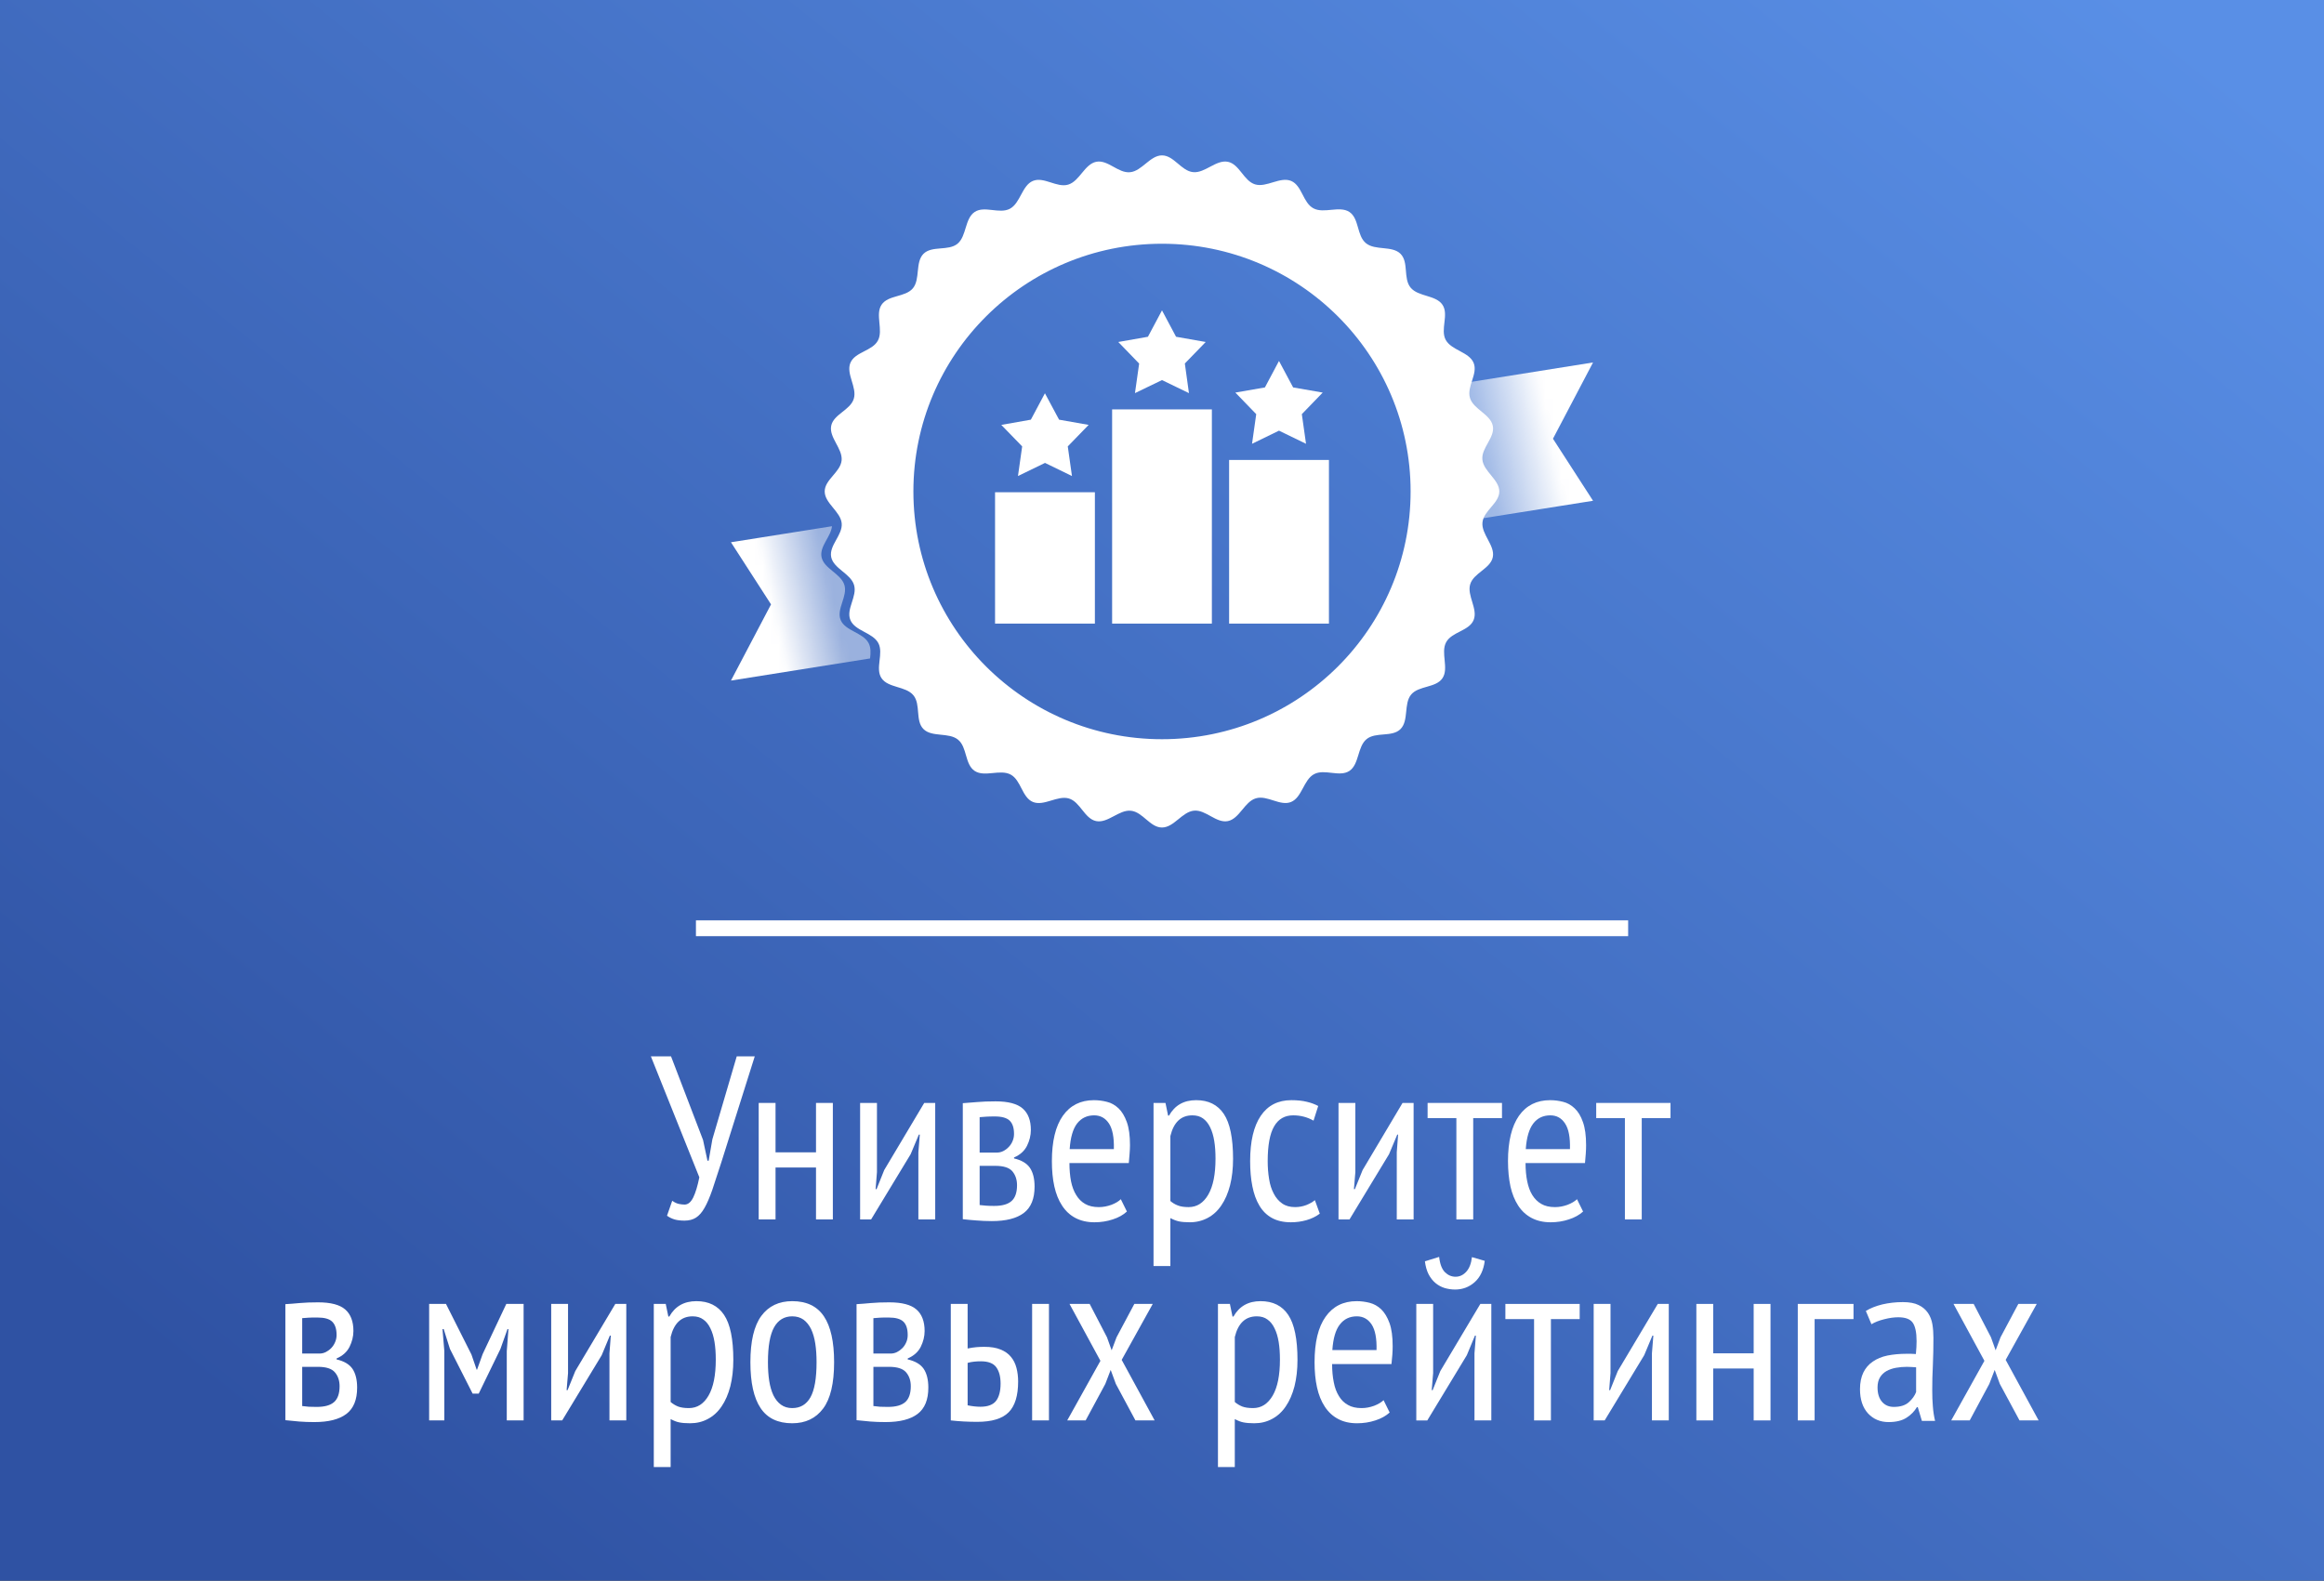 <?xml version="1.0" encoding="UTF-8"?>
<!DOCTYPE svg PUBLIC "-//W3C//DTD SVG 1.1//EN" "http://www.w3.org/Graphics/SVG/1.1/DTD/svg11.dtd">
<!-- Creator: CorelDRAW -->
<svg xmlns="http://www.w3.org/2000/svg" xml:space="preserve" width="294px" height="200px" version="1.1" style="shape-rendering:geometricPrecision; text-rendering:geometricPrecision; image-rendering:optimizeQuality; fill-rule:evenodd; clip-rule:evenodd"
viewBox="0 0 294 200"
 xmlns:xlink="http://www.w3.org/1999/xlink"
 xmlns:xodm="http://www.corel.com/coreldraw/odm/2003">
 <rect x="0" y="0" width="294" height="200" fill="#333333" stroke="none"/>
 <defs>
  <style type="text/css">
   <![CDATA[
    .str0 {stroke:white;stroke-width:2;stroke-miterlimit:22.926}
    .fil2 {fill:none}
    .fil3 {fill:white}
    .fil1 {fill:white;fill-rule:nonzero}
    .fil0 {fill:url(#id2)}
   ]]>
  </style>
    <mask id="id0">
  <linearGradient id="id1" gradientUnits="userSpaceOnUse" x1="97.56" y1="76.54" x2="196.44" y2="55.44">
   <stop offset="0" style="stop-opacity:1; stop-color:white"/>
   <stop offset="0.078" style="stop-opacity:0.471; stop-color:white"/>
   <stop offset="0.91" style="stop-opacity:0.471; stop-color:white"/>
   <stop offset="1" style="stop-opacity:1; stop-color:white"/>
  </linearGradient>
     <rect style="fill:url(#id1)" x="91.29" y="44.68" width="111.42" height="42.61"/>
    </mask>
  <linearGradient id="id2" gradientUnits="userSpaceOnUse" x1="75.29" y1="216.03" x2="257.88" y2="-10.13">
   <stop offset="0" style="stop-opacity:1; stop-color:#2F52A3"/>
   <stop offset="1" style="stop-opacity:1; stop-color:#598FE6"/>
  </linearGradient>
 </defs>
 <g id="Слой_x0020_1">
  <g id="_2251481729824">
   <rect class="fil0" width="294" height="200"/>
   <path class="fil1" d="M88.94 144.24l0.56 2.62 0.15 0 0.47 -2.71 3.08 -10.49 2.28 0 -4.23 13.41c-0.44,1.38 -0.82,2.54 -1.14,3.48 -0.33,0.94 -0.65,1.7 -0.98,2.27 -0.32,0.57 -0.68,0.98 -1.08,1.24 -0.39,0.25 -0.88,0.38 -1.45,0.38 -0.51,0 -0.93,-0.05 -1.27,-0.15 -0.33,-0.1 -0.65,-0.25 -0.95,-0.47l0.66 -1.89c0.31,0.22 0.6,0.35 0.85,0.4 0.26,0.05 0.5,0.08 0.71,0.08 0.44,0 0.8,-0.3 1.1,-0.9 0.29,-0.6 0.55,-1.45 0.77,-2.55l-6.13 -15.3 2.55 0 4.05 10.58z"/>
   <polygon id="_1" class="fil1" points="103.23,147.72 98.11,147.72 98.11,154.29 95.98,154.29 95.98,139.55 98.11,139.55 98.11,145.8 103.23,145.8 103.23,139.55 105.36,139.55 105.36,154.29 103.23,154.29 "/>
   <polygon id="_2" class="fil1" points="116.18,145.8 116.36,143.56 116.24,143.56 115.2,146.04 110.2,154.29 108.81,154.29 108.81,139.55 110.94,139.55 110.94,148.31 110.77,150.46 110.89,150.46 111.86,148.04 116.92,139.55 118.31,139.55 118.31,154.29 116.18,154.29 "/>
   <path id="_3" class="fil1" d="M121.8 139.58c0.55,-0.04 1.15,-0.08 1.8,-0.14 0.66,-0.06 1.43,-0.09 2.34,-0.09 1.6,0 2.74,0.3 3.43,0.9 0.69,0.6 1.04,1.5 1.04,2.72 0,0.69 -0.17,1.36 -0.49,2.01 -0.33,0.65 -0.87,1.14 -1.64,1.47l0 0.12c0.94,0.22 1.61,0.61 2.01,1.19 0.39,0.58 0.59,1.37 0.59,2.38 0,1.53 -0.45,2.64 -1.36,3.33 -0.91,0.69 -2.26,1.03 -4.05,1.03 -0.67,0 -1.31,-0.03 -1.93,-0.08 -0.61,-0.04 -1.19,-0.1 -1.74,-0.16l0 -14.68zm2.13 12.89c0.29,0.03 0.58,0.06 0.84,0.08 0.27,0.02 0.6,0.03 0.99,0.03 1.01,0 1.74,-0.2 2.21,-0.62 0.46,-0.41 0.69,-1.08 0.69,-2 0,-0.71 -0.2,-1.29 -0.59,-1.76 -0.39,-0.46 -1.11,-0.69 -2.16,-0.69l-1.98 0 0 4.96zm2.19 -6.64c0.27,0 0.54,-0.06 0.8,-0.19 0.25,-0.13 0.49,-0.3 0.69,-0.52 0.21,-0.21 0.37,-0.46 0.49,-0.75 0.12,-0.28 0.18,-0.58 0.18,-0.9 0,-0.76 -0.18,-1.32 -0.55,-1.68 -0.36,-0.35 -0.99,-0.53 -1.88,-0.53 -0.47,0 -0.85,0.01 -1.12,0.03 -0.28,0.02 -0.54,0.04 -0.8,0.06l0 4.48 2.19 0z"/>
   <path id="_4" class="fil1" d="M142.56 153.29c-0.47,0.43 -1.07,0.77 -1.8,1 -0.73,0.24 -1.5,0.36 -2.31,0.36 -0.92,0 -1.73,-0.19 -2.41,-0.55 -0.68,-0.36 -1.24,-0.88 -1.68,-1.56 -0.45,-0.68 -0.77,-1.49 -0.98,-2.43 -0.21,-0.95 -0.31,-2.01 -0.31,-3.19 0,-2.51 0.46,-4.43 1.39,-5.75 0.93,-1.31 2.24,-1.97 3.93,-1.97 0.56,0 1.1,0.07 1.64,0.21 0.55,0.13 1.03,0.41 1.47,0.82 0.43,0.41 0.78,0.99 1.05,1.74 0.27,0.75 0.4,1.72 0.4,2.92 0,0.33 -0.02,0.69 -0.05,1.08 -0.03,0.38 -0.06,0.78 -0.1,1.19l-7.51 0c0,0.84 0.07,1.61 0.2,2.3 0.14,0.69 0.36,1.27 0.66,1.75 0.29,0.48 0.67,0.86 1.13,1.12 0.47,0.27 1.04,0.4 1.73,0.4 0.54,0 1.06,-0.1 1.59,-0.29 0.52,-0.2 0.92,-0.44 1.19,-0.71l0.77 1.56zm-1.65 -7.9c0.04,-1.47 -0.17,-2.55 -0.62,-3.24 -0.46,-0.69 -1.08,-1.03 -1.87,-1.03 -0.9,0 -1.62,0.34 -2.16,1.03 -0.53,0.69 -0.84,1.77 -0.94,3.24l5.59 0z"/>
   <path id="_5" class="fil1" d="M145.93 139.55l1.51 0 0.33 1.6 0.12 0c0.73,-1.3 1.87,-1.95 3.43,-1.95 1.56,0 2.72,0.58 3.5,1.74 0.78,1.16 1.17,3.06 1.17,5.69 0,1.24 -0.13,2.35 -0.38,3.34 -0.26,1 -0.62,1.84 -1.1,2.54 -0.47,0.7 -1.05,1.23 -1.73,1.59 -0.68,0.36 -1.43,0.55 -2.26,0.55 -0.57,0 -1.03,-0.04 -1.36,-0.11 -0.34,-0.07 -0.7,-0.21 -1.1,-0.42l0 6.07 -2.13 0 0 -20.64zm2.13 12.41c0.28,0.24 0.59,0.43 0.94,0.56 0.34,0.14 0.8,0.21 1.37,0.21 1.05,0 1.88,-0.53 2.49,-1.59 0.61,-1.06 0.91,-2.58 0.91,-4.54 0,-0.83 -0.05,-1.57 -0.16,-2.24 -0.11,-0.67 -0.28,-1.24 -0.52,-1.73 -0.23,-0.48 -0.53,-0.85 -0.9,-1.12 -0.36,-0.26 -0.81,-0.39 -1.35,-0.39 -1.43,0 -2.36,0.87 -2.78,2.62l0 8.22z"/>
   <path id="_6" class="fil1" d="M166.96 153.56c-0.49,0.37 -1.05,0.64 -1.68,0.82 -0.63,0.18 -1.29,0.27 -1.98,0.27 -0.95,0 -1.75,-0.19 -2.4,-0.55 -0.65,-0.36 -1.18,-0.88 -1.58,-1.56 -0.41,-0.68 -0.7,-1.49 -0.89,-2.45 -0.19,-0.95 -0.28,-2.01 -0.28,-3.17 0,-2.51 0.45,-4.43 1.35,-5.75 0.89,-1.31 2.18,-1.97 3.86,-1.97 0.76,0 1.43,0.07 1.98,0.21 0.55,0.13 1.02,0.31 1.42,0.53l-0.59 1.85c-0.79,-0.45 -1.65,-0.67 -2.58,-0.67 -1.06,0 -1.87,0.46 -2.41,1.4 -0.54,0.93 -0.81,2.4 -0.81,4.4 0,0.81 0.06,1.56 0.18,2.27 0.11,0.71 0.31,1.32 0.59,1.84 0.27,0.53 0.63,0.94 1.06,1.24 0.44,0.31 0.98,0.46 1.63,0.46 0.51,0 0.99,-0.09 1.43,-0.26 0.45,-0.18 0.81,-0.39 1.08,-0.62l0.62 1.71z"/>
   <polygon id="_7" class="fil1" points="176.7,145.8 176.87,143.56 176.76,143.56 175.72,146.04 170.72,154.29 169.33,154.29 169.33,139.55 171.46,139.55 171.46,148.31 171.28,150.46 171.4,150.46 172.38,148.04 177.43,139.55 178.83,139.55 178.83,154.29 176.7,154.29 "/>
   <polygon id="_8" class="fil1" points="190.01,141.47 186.37,141.47 186.37,154.29 184.24,154.29 184.24,141.47 180.6,141.47 180.6,139.55 190.01,139.55 "/>
   <path id="_9" class="fil1" d="M200.27 153.29c-0.47,0.43 -1.08,0.77 -1.81,1 -0.72,0.24 -1.49,0.36 -2.3,0.36 -0.93,0 -1.73,-0.19 -2.41,-0.55 -0.68,-0.36 -1.25,-0.88 -1.69,-1.56 -0.44,-0.68 -0.77,-1.49 -0.98,-2.43 -0.2,-0.95 -0.31,-2.01 -0.31,-3.19 0,-2.51 0.47,-4.43 1.39,-5.75 0.93,-1.31 2.24,-1.97 3.94,-1.97 0.55,0 1.1,0.07 1.64,0.21 0.54,0.13 1.03,0.41 1.46,0.82 0.44,0.41 0.79,0.99 1.05,1.74 0.27,0.75 0.4,1.72 0.4,2.92 0,0.33 -0.01,0.69 -0.04,1.08 -0.03,0.38 -0.06,0.78 -0.1,1.19l-7.52 0c0,0.84 0.07,1.61 0.21,2.3 0.14,0.69 0.35,1.27 0.65,1.75 0.3,0.48 0.68,0.86 1.14,1.12 0.46,0.27 1.04,0.4 1.73,0.4 0.53,0 1.06,-0.1 1.58,-0.29 0.52,-0.2 0.92,-0.44 1.2,-0.71l0.77 1.56zm-1.66 -7.9c0.04,-1.47 -0.16,-2.55 -0.62,-3.24 -0.45,-0.69 -1.07,-1.03 -1.86,-1.03 -0.91,0 -1.63,0.34 -2.16,1.03 -0.53,0.69 -0.85,1.77 -0.95,3.24l5.59 0z"/>
   <polygon id="_10" class="fil1" points="211.33,141.47 207.69,141.47 207.69,154.29 205.56,154.29 205.56,141.47 201.93,141.47 201.93,139.55 211.33,139.55 "/>
   <path id="_11" class="fil1" d="M36.1 165.01c0.55,-0.03 1.15,-0.08 1.8,-0.14 0.66,-0.06 1.43,-0.09 2.34,-0.09 1.6,0 2.74,0.3 3.43,0.9 0.69,0.6 1.04,1.51 1.04,2.73 0,0.68 -0.17,1.35 -0.49,2 -0.33,0.65 -0.87,1.14 -1.64,1.47l0 0.12c0.94,0.22 1.61,0.61 2.01,1.19 0.39,0.58 0.59,1.38 0.59,2.38 0,1.53 -0.45,2.64 -1.36,3.33 -0.91,0.69 -2.26,1.03 -4.05,1.03 -0.67,0 -1.31,-0.02 -1.92,-0.07 -0.62,-0.05 -1.2,-0.11 -1.75,-0.17l0 -14.68zm2.13 12.89c0.3,0.04 0.58,0.07 0.84,0.09 0.27,0.01 0.6,0.02 0.99,0.02 1.01,0 1.74,-0.2 2.21,-0.62 0.46,-0.41 0.69,-1.08 0.69,-2 0,-0.71 -0.2,-1.29 -0.59,-1.75 -0.39,-0.47 -1.11,-0.7 -2.16,-0.7l-1.98 0 0 4.96zm2.19 -6.64c0.27,0 0.54,-0.06 0.8,-0.19 0.25,-0.13 0.49,-0.3 0.69,-0.51 0.21,-0.22 0.37,-0.47 0.49,-0.76 0.12,-0.28 0.18,-0.58 0.18,-0.89 0,-0.77 -0.19,-1.33 -0.55,-1.68 -0.36,-0.36 -0.99,-0.53 -1.88,-0.53 -0.47,0 -0.85,0 -1.12,0.02 -0.28,0.02 -0.54,0.04 -0.8,0.06l0 4.48 2.19 0z"/>
   <polygon id="_12" class="fil1" points="64.11,170.97 64.32,168.17 64.2,168.17 63.31,170.67 60.56,176.33 59.79,176.33 56.92,170.67 56.13,168.17 55.98,168.17 56.21,170.94 56.21,179.72 54.29,179.72 54.29,164.98 56.42,164.98 59.64,171.38 60.3,173.3 60.35,173.3 61.06,171.32 64.05,164.98 66.24,164.98 66.24,179.72 64.11,179.72 "/>
   <polygon id="_13" class="fil1" points="77.1,171.23 77.27,168.99 77.15,168.99 76.12,171.47 71.12,179.72 69.73,179.72 69.73,164.98 71.86,164.98 71.86,173.74 71.68,175.89 71.8,175.89 72.78,173.47 77.84,164.98 79.23,164.98 79.23,179.72 77.1,179.72 "/>
   <path id="_14" class="fil1" d="M82.71 164.98l1.51 0 0.33 1.6 0.12 0c0.73,-1.3 1.87,-1.95 3.43,-1.95 1.56,0 2.72,0.58 3.5,1.74 0.78,1.16 1.17,3.06 1.17,5.69 0,1.24 -0.13,2.35 -0.38,3.35 -0.26,0.99 -0.62,1.83 -1.1,2.53 -0.47,0.7 -1.05,1.23 -1.73,1.59 -0.68,0.37 -1.43,0.55 -2.26,0.55 -0.57,0 -1.03,-0.04 -1.36,-0.11 -0.34,-0.06 -0.7,-0.21 -1.1,-0.42l0 6.07 -2.13 0 0 -20.64zm2.13 12.41c0.28,0.24 0.59,0.43 0.94,0.57 0.34,0.13 0.8,0.2 1.37,0.2 1.05,0 1.88,-0.53 2.49,-1.59 0.61,-1.06 0.91,-2.57 0.91,-4.54 0,-0.83 -0.05,-1.57 -0.16,-2.24 -0.11,-0.67 -0.28,-1.24 -0.52,-1.72 -0.23,-0.49 -0.53,-0.86 -0.9,-1.12 -0.36,-0.27 -0.81,-0.4 -1.35,-0.4 -1.43,0 -2.36,0.87 -2.78,2.62l0 8.22z"/>
   <path id="_15" class="fil1" d="M94.93 172.35c0,-2.65 0.46,-4.6 1.38,-5.85 0.91,-1.24 2.22,-1.87 3.91,-1.87 1.82,0 3.15,0.64 4.01,1.92 0.86,1.28 1.29,3.21 1.29,5.8 0,2.68 -0.46,4.63 -1.39,5.87 -0.93,1.24 -2.23,1.86 -3.91,1.86 -1.81,0 -3.15,-0.64 -4,-1.92 -0.86,-1.28 -1.29,-3.21 -1.29,-5.81zm2.22 0c0,0.87 0.05,1.65 0.16,2.36 0.11,0.71 0.29,1.32 0.53,1.83 0.25,0.51 0.57,0.91 0.96,1.19 0.4,0.29 0.87,0.43 1.42,0.43 1.03,0 1.8,-0.46 2.31,-1.37 0.51,-0.91 0.77,-2.39 0.77,-4.44 0,-0.84 -0.05,-1.62 -0.16,-2.34 -0.11,-0.72 -0.29,-1.33 -0.53,-1.84 -0.25,-0.51 -0.57,-0.91 -0.96,-1.2 -0.4,-0.28 -0.87,-0.42 -1.43,-0.42 -1,0 -1.77,0.46 -2.29,1.38 -0.52,0.93 -0.78,2.4 -0.78,4.42z"/>
   <path id="_16" class="fil1" d="M108.36 165.01c0.55,-0.03 1.15,-0.08 1.8,-0.14 0.65,-0.06 1.43,-0.09 2.34,-0.09 1.6,0 2.74,0.3 3.43,0.9 0.69,0.6 1.04,1.51 1.04,2.73 0,0.68 -0.17,1.35 -0.49,2 -0.33,0.65 -0.88,1.14 -1.65,1.47l0 0.12c0.95,0.22 1.62,0.61 2.02,1.19 0.39,0.58 0.59,1.38 0.59,2.38 0,1.53 -0.45,2.64 -1.36,3.33 -0.91,0.69 -2.26,1.03 -4.06,1.03 -0.67,0 -1.3,-0.02 -1.92,-0.07 -0.61,-0.05 -1.19,-0.11 -1.74,-0.17l0 -14.68zm2.13 12.89c0.29,0.04 0.57,0.07 0.84,0.09 0.27,0.01 0.6,0.02 0.99,0.02 1.01,0 1.74,-0.2 2.21,-0.62 0.46,-0.41 0.69,-1.08 0.69,-2 0,-0.71 -0.2,-1.29 -0.59,-1.75 -0.4,-0.47 -1.12,-0.7 -2.16,-0.7l-1.98 0 0 4.96zm2.19 -6.64c0.27,0 0.54,-0.06 0.8,-0.19 0.25,-0.13 0.48,-0.3 0.69,-0.51 0.21,-0.22 0.37,-0.47 0.49,-0.76 0.12,-0.28 0.17,-0.58 0.17,-0.89 0,-0.77 -0.18,-1.33 -0.54,-1.68 -0.37,-0.36 -0.99,-0.53 -1.88,-0.53 -0.47,0 -0.85,0 -1.12,0.02 -0.28,0.02 -0.55,0.04 -0.8,0.06l0 4.48 2.19 0z"/>
   <path id="_17" class="fil1" d="M122.41 177.81c0.59,0.12 1.13,0.18 1.62,0.18 0.95,0 1.61,-0.26 1.99,-0.76 0.37,-0.5 0.56,-1.22 0.56,-2.16 0,-0.89 -0.18,-1.58 -0.55,-2.08 -0.36,-0.5 -1.01,-0.75 -1.94,-0.75 -0.25,0 -0.53,0.01 -0.82,0.04 -0.3,0.03 -0.59,0.08 -0.86,0.16l0 5.37zm0 -7.19c0.39,-0.08 0.77,-0.14 1.12,-0.17 0.36,-0.03 0.69,-0.04 1.01,-0.04 0.81,0 1.49,0.11 2.04,0.34 0.55,0.22 0.99,0.53 1.31,0.93 0.33,0.39 0.56,0.86 0.7,1.4 0.14,0.54 0.21,1.11 0.21,1.72 0,1.79 -0.4,3.09 -1.2,3.89 -0.8,0.81 -2.13,1.21 -3.98,1.21 -1.14,0 -2.26,-0.06 -3.34,-0.18l0 -14.74 2.13 0 0 5.64zm8.16 -5.64l2.13 0 0 14.74 -2.13 0 0 -14.74z"/>
   <polygon id="_18" class="fil1" points="139.21,172.18 135.3,164.98 137.85,164.98 140.04,169.2 140.63,170.85 141.25,169.2 143.5,164.98 145.83,164.98 141.9,172.06 146.07,179.72 143.64,179.72 141.16,175.1 140.51,173.33 139.83,175.1 137.34,179.72 135.01,179.72 "/>
   <path id="_19" class="fil1" d="M154.08 164.98l1.51 0 0.33 1.6 0.12 0c0.73,-1.3 1.87,-1.95 3.43,-1.95 1.56,0 2.73,0.58 3.5,1.74 0.78,1.16 1.17,3.06 1.17,5.69 0,1.24 -0.13,2.35 -0.38,3.35 -0.26,0.99 -0.62,1.83 -1.1,2.53 -0.47,0.7 -1.05,1.23 -1.73,1.59 -0.68,0.37 -1.43,0.55 -2.26,0.55 -0.57,0 -1.02,-0.04 -1.36,-0.11 -0.34,-0.06 -0.7,-0.21 -1.1,-0.42l0 6.07 -2.13 0 0 -20.64zm2.13 12.41c0.28,0.24 0.59,0.43 0.94,0.57 0.34,0.13 0.8,0.2 1.37,0.2 1.05,0 1.87,-0.53 2.49,-1.59 0.61,-1.06 0.91,-2.57 0.91,-4.54 0,-0.83 -0.05,-1.57 -0.16,-2.24 -0.11,-0.67 -0.28,-1.24 -0.52,-1.72 -0.23,-0.49 -0.53,-0.86 -0.9,-1.12 -0.36,-0.27 -0.81,-0.4 -1.35,-0.4 -1.43,0 -2.36,0.87 -2.78,2.62l0 8.22z"/>
   <path id="_20" class="fil1" d="M175.8 178.72c-0.48,0.43 -1.08,0.77 -1.81,1 -0.73,0.24 -1.5,0.36 -2.31,0.36 -0.92,0 -1.73,-0.18 -2.41,-0.55 -0.68,-0.36 -1.24,-0.88 -1.68,-1.56 -0.45,-0.68 -0.77,-1.49 -0.98,-2.43 -0.21,-0.95 -0.31,-2.01 -0.31,-3.19 0,-2.51 0.46,-4.43 1.39,-5.74 0.93,-1.32 2.24,-1.98 3.94,-1.98 0.55,0 1.09,0.07 1.64,0.21 0.54,0.14 1.03,0.41 1.46,0.82 0.43,0.42 0.78,1 1.05,1.74 0.27,0.75 0.4,1.72 0.4,2.92 0,0.34 -0.01,0.69 -0.04,1.08 -0.03,0.38 -0.07,0.78 -0.11,1.19l-7.51 0c0,0.85 0.07,1.61 0.21,2.3 0.13,0.69 0.35,1.27 0.65,1.75 0.29,0.49 0.67,0.86 1.14,1.12 0.46,0.27 1.04,0.4 1.73,0.4 0.53,0 1.06,-0.1 1.58,-0.29 0.52,-0.2 0.92,-0.44 1.2,-0.71l0.77 1.56zm-1.66 -7.9c0.04,-1.47 -0.17,-2.55 -0.62,-3.24 -0.46,-0.69 -1.08,-1.03 -1.87,-1.03 -0.9,0 -1.62,0.34 -2.15,1.03 -0.54,0.69 -0.85,1.77 -0.95,3.24l5.59 0z"/>
   <path id="_21" class="fil1" d="M186.53 171.23l0.18 -2.24 -0.12 0 -1.03 2.48 -5 8.25 -1.39 0 0 -14.74 2.13 0 0 8.76 -0.18 2.15 0.12 0 0.97 -2.42 5.06 -8.49 1.39 0 0 14.74 -2.13 0 0 -8.49zm-4.47 -12.2c0.1,0.91 0.35,1.55 0.73,1.93 0.38,0.38 0.83,0.58 1.35,0.58 0.51,0 0.96,-0.21 1.34,-0.62 0.39,-0.42 0.63,-1.03 0.73,-1.86l1.62 0.47c-0.15,1.18 -0.58,2.08 -1.28,2.7 -0.7,0.62 -1.53,0.93 -2.47,0.93 -0.46,0 -0.9,-0.07 -1.32,-0.19 -0.42,-0.13 -0.81,-0.34 -1.15,-0.62 -0.35,-0.29 -0.64,-0.66 -0.88,-1.11 -0.23,-0.45 -0.39,-1 -0.47,-1.65l1.8 -0.56z"/>
   <polygon id="_22" class="fil1" points="199.84,166.9 196.2,166.9 196.2,179.72 194.07,179.72 194.07,166.9 190.44,166.9 190.44,164.98 199.84,164.98 "/>
   <polygon id="_23" class="fil1" points="208.98,171.23 209.16,168.99 209.04,168.99 208,171.47 203,179.72 201.61,179.72 201.61,164.98 203.74,164.98 203.74,173.74 203.57,175.89 203.69,175.89 204.66,173.47 209.72,164.98 211.11,164.98 211.11,179.72 208.98,179.72 "/>
   <polygon id="_24" class="fil1" points="221.85,173.15 216.73,173.15 216.73,179.72 214.6,179.72 214.6,164.98 216.73,164.98 216.73,171.23 221.85,171.23 221.85,164.98 223.98,164.98 223.98,179.72 221.85,179.72 "/>
   <polygon id="_25" class="fil1" points="234.48,166.9 229.56,166.9 229.56,179.72 227.43,179.72 227.43,164.98 234.48,164.98 "/>
   <path id="_26" class="fil1" d="M236.04 165.87c0.57,-0.35 1.27,-0.63 2.09,-0.83 0.82,-0.19 1.68,-0.29 2.59,-0.29 0.82,0 1.49,0.12 1.99,0.37 0.51,0.24 0.9,0.58 1.19,1 0.28,0.42 0.47,0.9 0.56,1.44 0.09,0.55 0.13,1.11 0.13,1.7 0,1.18 -0.02,2.33 -0.07,3.45 -0.06,1.12 -0.08,2.18 -0.08,3.18 0,0.75 0.02,1.44 0.08,2.08 0.05,0.64 0.14,1.24 0.28,1.81l-1.67 0 -0.52 -1.74 -0.11 0c-0.3,0.51 -0.73,0.96 -1.3,1.33 -0.56,0.37 -1.33,0.56 -2.29,0.56 -1.05,0 -1.92,-0.37 -2.6,-1.1 -0.67,-0.74 -1.01,-1.76 -1.01,-3.06 0,-0.84 0.15,-1.55 0.43,-2.12 0.28,-0.57 0.68,-1.03 1.2,-1.38 0.52,-0.36 1.13,-0.61 1.85,-0.76 0.71,-0.14 1.51,-0.22 2.39,-0.22 0.2,0 0.39,0 0.59,0 0.19,0 0.4,0.01 0.61,0.03 0.06,-0.61 0.09,-1.15 0.09,-1.62 0,-1.12 -0.17,-1.9 -0.5,-2.36 -0.33,-0.45 -0.93,-0.67 -1.82,-0.67 -0.54,0 -1.13,0.08 -1.78,0.25 -0.65,0.16 -1.18,0.37 -1.61,0.63l-0.71 -1.68zm6.36 7.13c-0.19,-0.02 -0.39,-0.03 -0.59,-0.04 -0.19,-0.01 -0.38,-0.02 -0.58,-0.02 -0.47,0 -0.92,0.04 -1.37,0.12 -0.45,0.08 -0.85,0.22 -1.2,0.41 -0.35,0.2 -0.63,0.47 -0.83,0.8 -0.2,0.33 -0.31,0.76 -0.31,1.27 0,0.78 0.19,1.39 0.57,1.83 0.38,0.43 0.87,0.64 1.48,0.64 0.82,0 1.45,-0.19 1.9,-0.59 0.44,-0.39 0.75,-0.82 0.93,-1.29l0 -3.13z"/>
   <polygon id="_27" class="fil1" points="251.04,172.18 247.13,164.98 249.68,164.98 251.87,169.2 252.46,170.85 253.08,169.2 255.33,164.98 257.66,164.98 253.73,172.06 257.9,179.72 255.48,179.72 252.99,175.1 252.34,173.33 251.66,175.1 249.18,179.72 246.84,179.72 "/>
   <line class="fil2 str0" x1="88.04" y1="117.45" x2="205.97" y2= "117.45" />
   <path class="fil3" d="M125.88 62.28l12.63 0 0 16.62 -12.63 0 0 -16.62zm35.92 -16.61l1.79 3.35 3.74 0.65 -2.64 2.73 0.53 3.75 -3.42 -1.66 -3.41 1.66 0.53 -3.75 -2.64 -2.73 3.74 -0.65 1.78 -3.35zm-6.31 12.53l12.63 0 0 20.7 -12.63 0 0 -20.7zm-8.49 -18.93l1.78 3.34 3.75 0.66 -2.64 2.72 0.52 3.75 -3.41 -1.65 -3.42 1.65 0.53 -3.74 -2.64 -2.73 3.75 -0.66 1.78 -3.34zm-6.31 12.53l12.62 0 0 27.1 -12.62 0 0 -27.1zm-8.5 -2.04l1.79 3.34 3.74 0.66 -2.64 2.72 0.53 3.75 -3.41 -1.66 -3.42 1.66 0.53 -3.75 -2.64 -2.72 3.74 -0.66 1.78 -3.34z"/>
   <path class="fil3" style="mask:url(#id0)" d="M201.53 63.36l-15.16 2.41c0.38,-1.3 2.08,-2.2 2.07,-3.59 0,-1.5 -1.99,-2.53 -2.14,-4.03 -0.15,-1.49 1.62,-2.79 1.32,-4.27 -0.29,-1.47 -2.45,-2.09 -2.89,-3.53 -0.18,-0.59 -0.03,-1.22 0.16,-1.84l16.64 -2.65 -5.07 9.65 5.07 7.85zm-109.06 5.25l12.78 -2.03c-0.13,1.34 -1.59,2.54 -1.32,3.9 0.29,1.47 2.45,2.09 2.89,3.53 0.44,1.44 -1.04,3.05 -0.47,4.44 0.58,1.39 2.82,1.58 3.53,2.91 0.31,0.58 0.27,1.26 0.19,1.95l-17.6 2.8 5.07 -9.64 -5.07 -7.86z"/>
   <path class="fil3" d="M147 19.66c1.51,0 2.44,1.98 3.94,2.12 1.5,0.15 2.9,-1.6 4.39,-1.31 1.48,0.3 2,2.42 3.45,2.86 1.44,0.43 3.15,-1.01 4.55,-0.44 1.39,0.58 1.49,2.76 2.83,3.47 1.33,0.71 3.29,-0.37 4.55,0.46 1.25,0.84 0.92,3 2.09,3.95 1.17,0.96 3.3,0.28 4.37,1.34 1.07,1.06 0.32,3.12 1.28,4.28 0.96,1.17 3.19,0.92 4.03,2.17 0.84,1.25 -0.3,3.12 0.41,4.44 0.72,1.33 2.95,1.52 3.53,2.91 0.58,1.39 -0.9,3 -0.46,4.44 0.44,1.44 2.59,2.06 2.89,3.53 0.3,1.48 -1.47,2.78 -1.32,4.27 0.14,1.5 2.14,2.53 2.14,4.03 0,1.5 -1.99,2.43 -2.13,3.93 -0.15,1.5 1.6,2.89 1.31,4.37 -0.29,1.47 -2.42,2 -2.86,3.44 -0.44,1.43 1.01,3.14 0.43,4.53 -0.57,1.39 -2.77,1.49 -3.48,2.82 -0.71,1.33 0.38,3.28 -0.46,4.54 -0.84,1.25 -3.01,0.92 -3.97,2.08 -0.95,1.16 -0.27,3.29 -1.34,4.36 -1.06,1.06 -3.13,0.32 -4.29,1.27 -1.17,0.96 -0.92,3.18 -2.17,4.02 -1.26,0.83 -3.14,-0.3 -4.47,0.41 -1.33,0.71 -1.52,2.94 -2.91,3.52 -1.39,0.57 -3.01,-0.9 -4.46,-0.46 -1.44,0.43 -2.06,2.58 -3.54,2.88 -1.49,0.29 -2.79,-1.47 -4.29,-1.32 -1.5,0.15 -2.53,2.13 -4.04,2.13 -1.51,0.01 -2.44,-1.98 -3.94,-2.12 -1.5,-0.15 -2.9,1.6 -4.38,1.31 -1.48,-0.29 -2.01,-2.42 -3.45,-2.86 -1.45,-0.43 -3.16,1.01 -4.56,0.44 -1.39,-0.58 -1.49,-2.76 -2.82,-3.47 -1.33,-0.71 -3.3,0.37 -4.55,-0.46 -1.26,-0.84 -0.93,-3 -2.1,-3.95 -1.16,-0.96 -3.3,-0.28 -4.37,-1.34 -1.07,-1.06 -0.32,-3.12 -1.28,-4.28 -0.96,-1.17 -3.19,-0.91 -4.03,-2.16 -0.84,-1.25 0.3,-3.13 -0.41,-4.45 -0.71,-1.33 -2.95,-1.52 -3.53,-2.91 -0.58,-1.39 0.9,-3 0.46,-4.44 -0.43,-1.44 -2.59,-2.06 -2.89,-3.53 -0.29,-1.48 1.47,-2.78 1.33,-4.27 -0.15,-1.5 -2.15,-2.53 -2.15,-4.03 0,-1.5 1.99,-2.43 2.14,-3.93 0.14,-1.5 -1.61,-2.89 -1.32,-4.37 0.29,-1.47 2.43,-1.99 2.86,-3.43 0.44,-1.44 -1.01,-3.15 -0.43,-4.54 0.58,-1.39 2.77,-1.49 3.48,-2.82 0.71,-1.32 -0.37,-3.28 0.46,-4.53 0.84,-1.26 3.01,-0.93 3.97,-2.09 0.95,-1.16 0.27,-3.29 1.34,-4.36 1.07,-1.06 3.13,-0.32 4.3,-1.27 1.16,-0.96 0.91,-3.18 2.17,-4.02 1.25,-0.83 3.13,0.3 4.46,-0.41 1.33,-0.71 1.52,-2.94 2.91,-3.52 1.4,-0.57 3.02,0.9 4.46,0.47 1.45,-0.44 2.07,-2.59 3.55,-2.89 1.48,-0.29 2.78,1.47 4.28,1.32 1.5,-0.14 2.53,-2.13 4.04,-2.13zm0 11.18c17.37,0 31.45,14.03 31.45,31.34 0,17.31 -14.08,31.35 -31.45,31.35 -17.37,0 -31.45,-14.04 -31.45,-31.35 0,-17.31 14.08,-31.34 31.45,-31.34z"/>
  </g>
 </g>
</svg>

